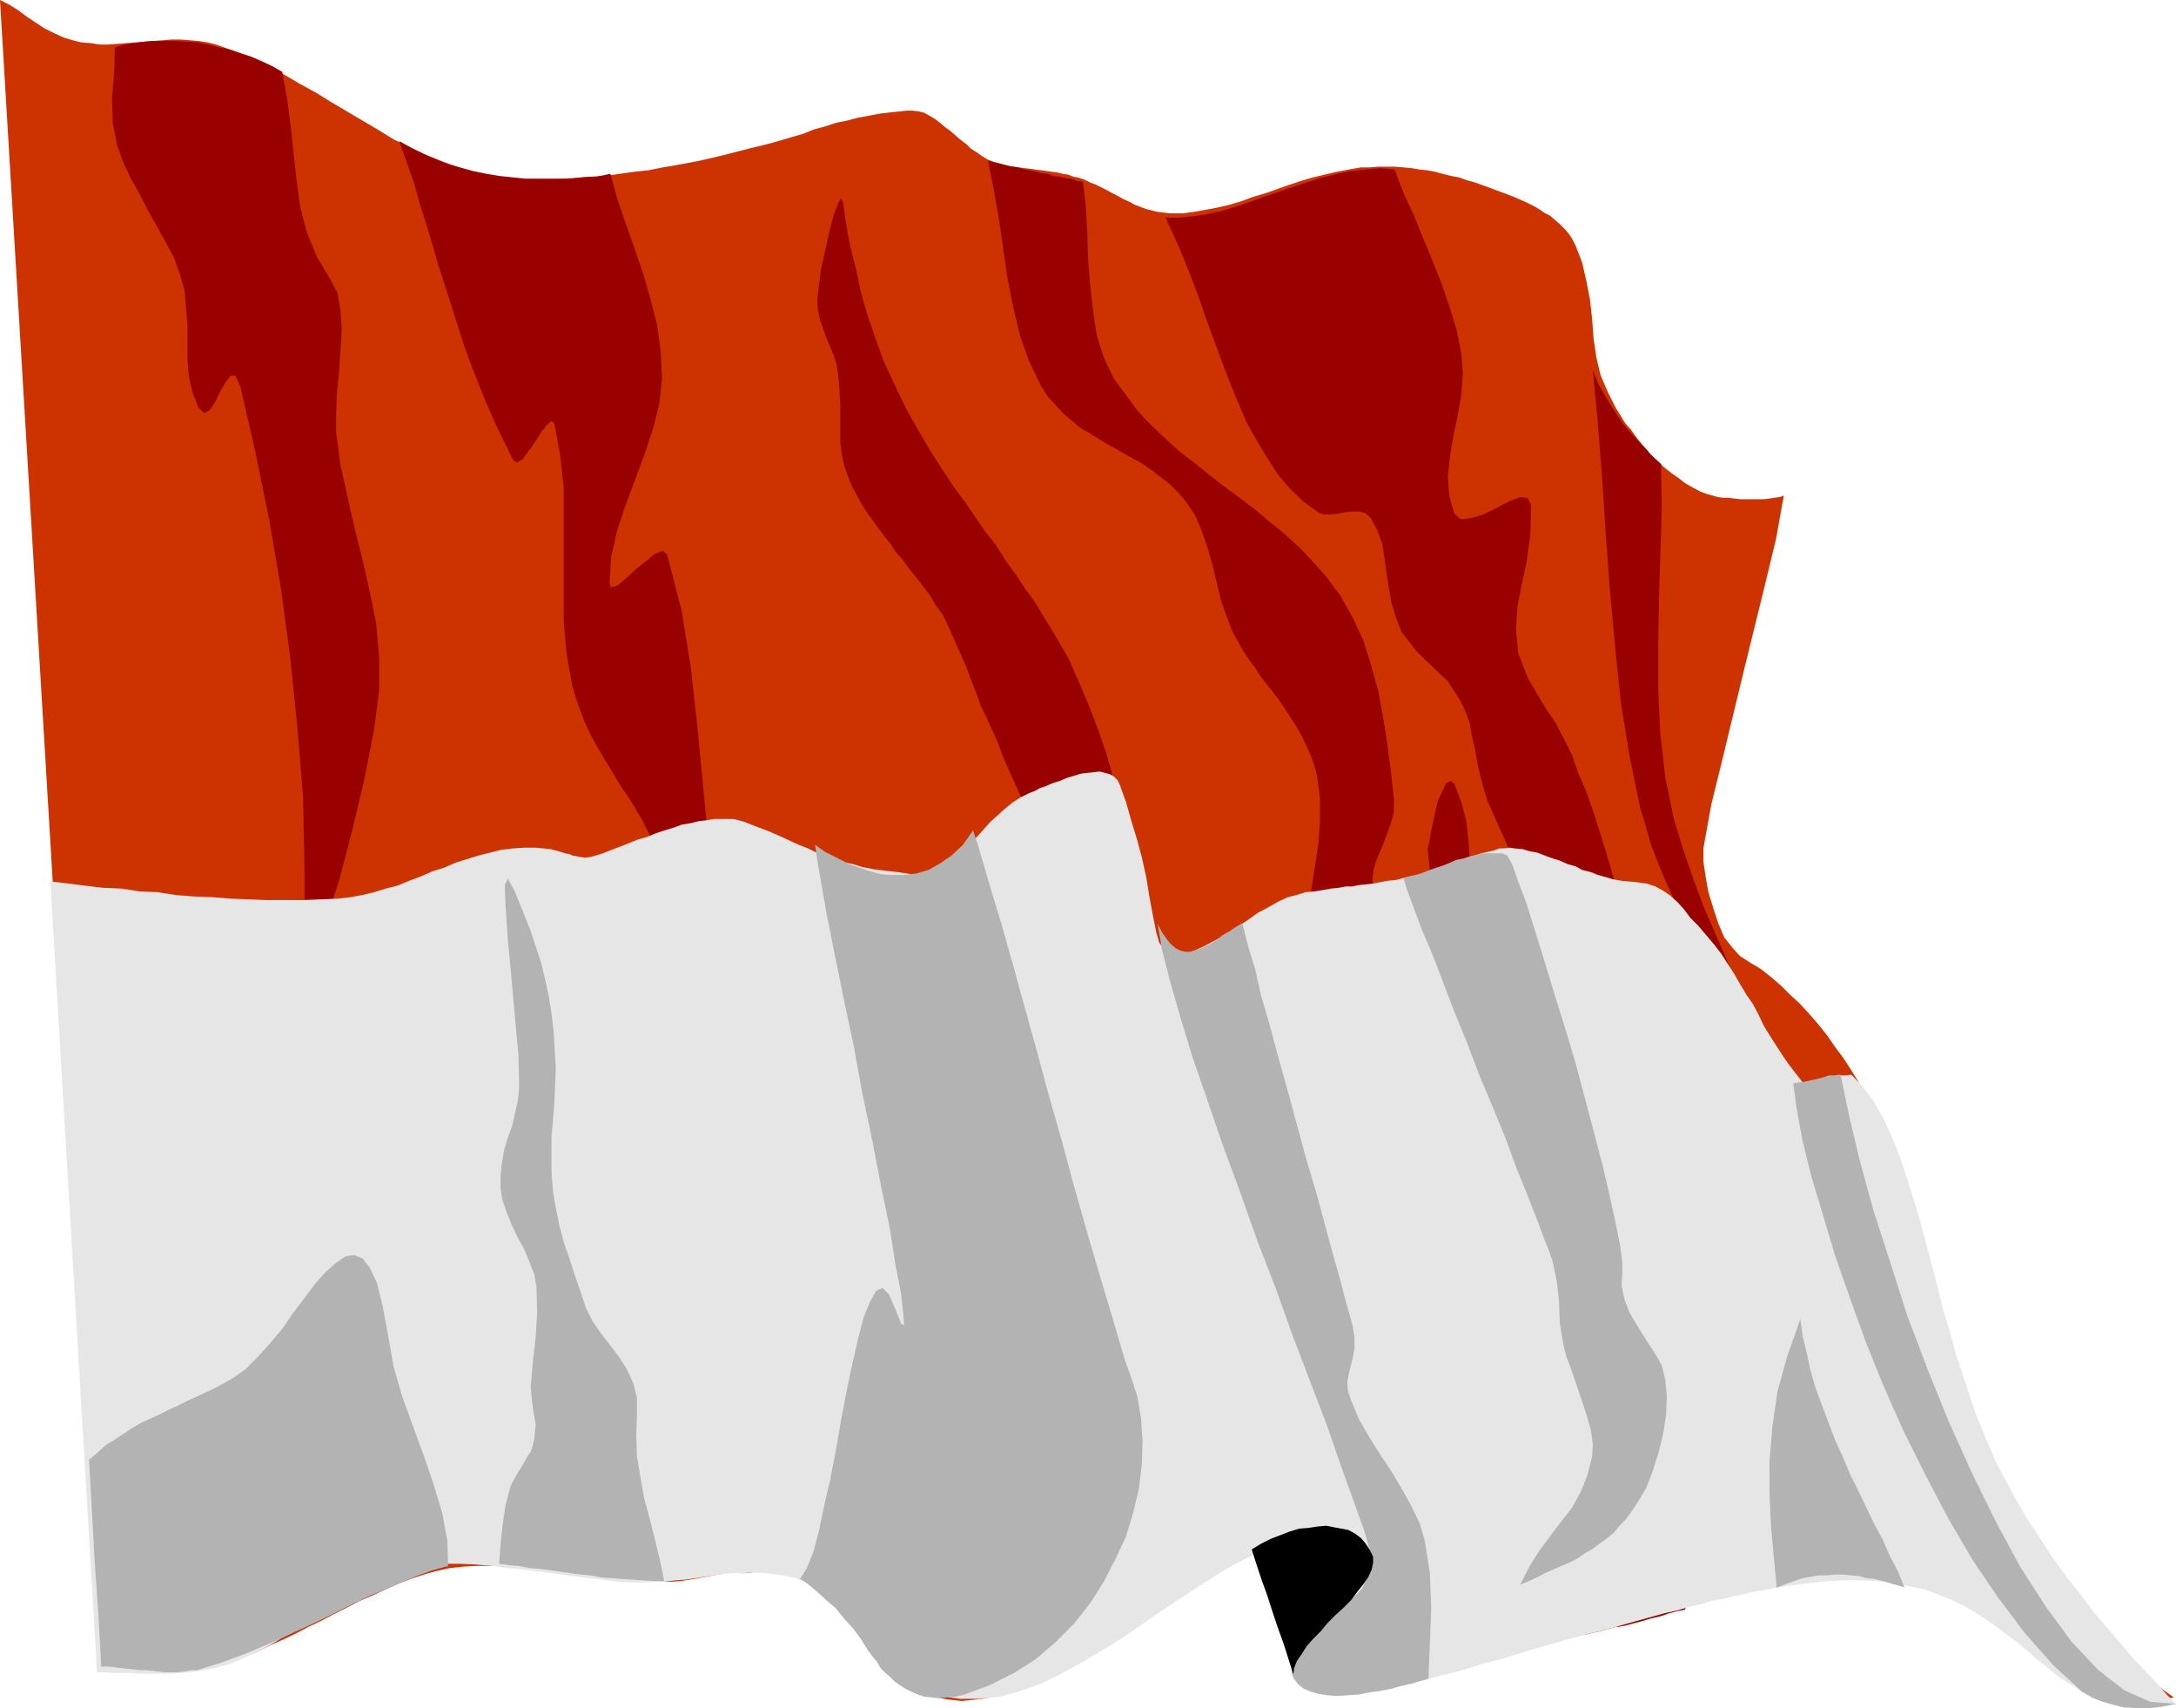 <?xml version="1.0" encoding="UTF-8" standalone="no"?>
<svg
   version="1.0"
   width="129.553mm"
   height="101.686mm"
   id="svg17"
   sodipodi:docname="Monaco 2.wmf"
   xmlns:inkscape="http://www.inkscape.org/namespaces/inkscape"
   xmlns:sodipodi="http://sodipodi.sourceforge.net/DTD/sodipodi-0.dtd"
   xmlns="http://www.w3.org/2000/svg"
   xmlns:svg="http://www.w3.org/2000/svg">
  <sodipodi:namedview
     id="namedview17"
     pagecolor="#ffffff"
     bordercolor="#000000"
     borderopacity="0.25"
     inkscape:showpageshadow="2"
     inkscape:pageopacity="0.0"
     inkscape:pagecheckerboard="0"
     inkscape:deskcolor="#d1d1d1"
     inkscape:document-units="mm" />
  <defs
     id="defs1">
    <pattern
       id="WMFhbasepattern"
       patternUnits="userSpaceOnUse"
       width="6"
       height="6"
       x="0"
       y="0" />
  </defs>
  <path
     style="fill:#cc3300;fill-opacity:1;fill-rule:evenodd;stroke:none"
     d="m 438.097,309.01 2.262,5.657 2.424,5.333 2.262,5.495 2.586,5.333 2.586,5.01 2.586,5.01 2.747,4.848 3.07,4.687 3.07,4.687 3.232,4.364 3.555,4.04 3.717,4.04 3.878,3.879 4.04,3.717 4.363,3.394 4.686,3.394 -1.616,0.323 -1.454,0.323 -1.616,0.162 h -1.293 l -1.454,0.162 h -1.454 l -1.293,-0.162 -1.293,-0.162 -1.293,-0.162 -1.293,-0.323 -1.131,-0.323 -1.293,-0.485 -1.131,-0.485 -1.131,-0.485 -1.293,-0.646 -0.97,-0.485 -1.939,-1.131 -1.939,-1.293 -1.778,-1.293 -2.101,-1.616 -1.939,-1.455 -2.101,-1.616 -2.101,-1.778 -2.101,-1.616 -2.262,-1.616 -2.101,-1.616 -2.262,-1.616 -2.262,-1.455 -2.262,-1.455 -2.424,-1.455 -2.424,-1.131 -2.424,-1.131 -2.101,-0.808 -2.101,-0.646 -2.101,-0.485 -2.262,-0.323 -2.101,-0.323 -2.262,-0.162 h -2.262 -2.262 -2.262 l -2.262,0.323 -2.262,0.162 -2.424,0.485 -2.424,0.323 -2.262,0.646 -2.424,0.485 -2.586,0.646 -2.424,0.646 -2.586,0.808 -2.424,0.646 -2.424,0.808 -2.747,0.646 -2.586,0.808 -2.747,0.808 -2.586,0.97 -2.586,0.808 -2.909,0.646 -2.747,0.97 -2.909,0.808 -2.747,0.646 -2.909,0.808 -2.909,0.646 -2.909,0.485 -4.525,0.97 -4.202,1.131 -4.202,0.97 -3.878,1.131 -3.878,1.131 -3.555,1.131 -3.555,0.97 -3.555,0.808 -3.07,0.808 -3.232,0.485 -2.909,0.485 -3.07,0.162 -2.747,-0.162 -2.586,-0.162 -2.586,-0.808 -2.586,-0.808 -1.293,-0.808 -0.485,-1.131 0.162,-1.131 0.323,-1.293 1.131,-1.293 1.293,-1.616 1.616,-1.455 1.616,-1.616 2.101,-1.778 1.616,-1.778 1.778,-1.778 1.616,-1.778 1.293,-1.616 0.97,-1.778 0.646,-1.616 v -1.616 l -0.485,-1.455 -0.646,-1.131 -1.131,-0.97 -1.293,-0.97 -1.616,-0.808 -1.616,-0.323 -1.778,-0.485 -1.939,-0.323 -2.101,-0.162 h -1.939 -1.939 -2.101 l -1.939,0.323 -1.778,0.162 -1.454,0.485 -1.454,0.323 -4.686,1.616 -4.686,2.101 -4.686,2.263 -4.363,2.586 -4.525,2.747 -4.525,2.909 -4.525,3.071 -4.363,3.071 -4.363,2.747 -4.525,2.909 -4.363,2.424 -4.686,2.263 -4.525,1.939 -4.525,1.455 -4.686,1.131 -4.848,0.485 -2.909,-0.323 -2.747,-0.485 -2.424,-1.293 -2.262,-1.455 -2.424,-1.939 -2.262,-1.939 -2.101,-2.263 -2.101,-2.263 -2.101,-2.424 -2.101,-2.424 -2.262,-2.424 -2.262,-2.263 -2.262,-1.939 -2.262,-1.939 -2.586,-1.455 -2.586,-1.131 -2.262,-0.808 -1.939,-0.323 -1.939,-0.323 -1.939,-0.162 h -1.616 l -1.778,0.162 -1.616,0.323 -1.616,0.162 -1.616,0.323 -1.778,0.323 -1.616,0.323 -1.939,0.323 -1.778,0.323 -2.101,0.323 -2.262,0.162 h -2.262 -2.909 -2.909 l -3.07,-0.485 -3.232,-0.323 -3.07,-0.323 -3.394,-0.485 -3.232,-0.485 -3.394,-0.323 -3.232,-0.485 -3.394,-0.323 -3.394,-0.323 h -3.232 -3.07 l -3.07,0.162 -2.909,0.323 -2.909,0.646 -2.909,0.808 -2.909,0.97 -2.909,1.131 -2.909,1.293 -2.747,1.293 -3.07,1.293 -2.747,1.455 -2.909,1.455 -3.07,1.616 -2.747,1.293 -3.07,1.616 -2.747,1.293 -2.909,1.293 -2.909,1.455 -2.909,0.97 -2.909,1.131 -1.616,0.485 -1.939,0.323 -1.778,0.485 -1.778,0.323 -1.939,0.323 h -1.939 -1.778 -1.939 l -1.939,0.162 -1.778,-0.162 H 31.674 29.734 27.795 26.179 24.24 L 22.462,375.596 0,0 1.939,0.97 4.04,2.263 5.979,3.717 7.918,5.01 l 1.939,1.293 2.262,1.131 2.101,0.97 2.101,0.646 1.939,0.485 2.101,0.162 2.101,0.323 h 1.939 L 26.502,9.859 28.442,9.697 30.542,9.535 32.482,9.374 34.421,9.212 36.683,9.051 38.622,8.889 h 1.939 l 2.101,0.162 1.939,0.162 2.101,0.323 1.939,0.485 4.04,1.455 3.878,1.778 3.717,1.778 3.717,1.778 3.555,2.101 3.555,1.939 3.394,2.101 3.555,2.101 3.555,2.101 3.555,2.101 3.394,2.101 3.717,1.778 3.717,1.778 3.717,1.455 3.878,1.455 4.04,1.293 2.586,0.485 2.586,0.323 2.909,0.323 h 3.394 3.07 3.394 l 3.394,-0.162 3.555,-0.323 3.555,-0.162 3.394,-0.485 3.394,-0.485 3.07,-0.323 3.232,-0.646 2.909,-0.485 2.586,-0.485 2.586,-0.485 4.202,-0.97 3.878,-0.97 3.717,-0.97 3.394,-0.808 2.909,-0.808 2.747,-0.808 2.747,-0.808 2.424,-0.97 2.424,-0.646 2.424,-0.808 2.424,-0.485 2.424,-0.646 2.586,-0.485 2.586,-0.485 2.909,-0.323 3.07,-0.323 h 1.293 l 1.293,0.162 1.293,0.323 1.131,0.646 1.131,0.646 1.293,0.97 1.131,0.97 1.131,0.808 1.293,1.131 1.131,0.97 1.293,0.97 0.97,0.97 1.293,0.808 1.131,0.808 1.293,0.808 1.293,0.485 1.131,0.323 1.131,0.323 1.131,0.323 1.293,0.162 1.131,0.162 1.131,0.162 1.454,0.162 1.131,0.162 1.293,0.162 1.131,0.162 1.131,0.162 1.293,0.162 1.293,0.323 1.131,0.162 1.293,0.485 0.97,0.162 1.454,0.485 1.293,0.646 1.293,0.485 1.293,0.646 1.293,0.646 1.131,0.646 1.293,0.646 1.131,0.646 1.454,0.646 1.131,0.646 1.293,0.485 1.293,0.485 1.293,0.323 1.293,0.323 1.454,0.162 L 263.408,48 h 2.747 l 2.424,-0.323 2.747,-0.485 2.586,-0.485 2.747,-0.646 2.747,-0.808 2.586,-0.97 2.747,-0.808 2.747,-0.97 2.747,-0.97 2.424,-0.808 2.747,-0.808 2.747,-0.646 2.747,-0.646 2.586,-0.485 2.747,-0.485 h 1.939 l 1.939,-0.162 h 1.939 1.778 l 1.939,0.162 1.778,0.162 1.939,0.323 1.616,0.162 1.778,0.323 1.778,0.485 1.939,0.485 1.778,0.323 1.778,0.646 1.778,0.485 1.778,0.646 1.778,0.646 1.293,0.485 1.293,0.485 1.293,0.485 1.293,0.485 1.454,0.646 1.454,0.646 1.293,0.646 1.454,0.808 1.131,0.808 1.293,0.646 1.131,0.97 1.131,0.97 1.131,1.131 0.97,1.131 0.808,1.293 0.646,1.293 1.454,3.717 0.97,4.202 0.808,4.202 0.485,4.364 0.323,4.364 0.646,4.364 0.97,4.04 1.616,3.717 0.97,1.939 0.808,1.616 1.131,1.778 0.97,1.616 1.293,1.455 1.131,1.616 1.293,1.616 1.293,1.455 1.131,1.455 1.454,1.293 1.454,1.293 1.454,1.131 1.616,1.131 1.454,1.131 1.454,0.808 1.778,0.97 0.808,0.323 0.97,0.323 1.131,0.323 1.131,0.323 1.293,0.162 h 1.131 l 1.293,0.162 1.454,0.162 h 1.293 1.454 1.293 1.131 l 1.293,-0.162 1.131,-0.162 1.131,-0.162 0.97,-0.323 -1.778,9.859 -2.424,10.02 -2.424,9.859 -2.424,9.859 -2.424,10.02 -2.424,10.02 -2.424,9.859 -1.778,9.859 v 2.909 l 0.485,3.394 0.646,3.556 1.131,3.717 1.131,3.394 1.293,3.071 1.939,2.424 1.616,1.778 2.262,1.455 2.424,1.455 2.262,1.778 2.262,1.939 2.101,2.101 2.101,1.939 2.101,2.263 2.101,2.424 1.939,2.424 1.778,2.586 1.939,2.586 1.778,2.747 1.778,2.909 1.454,2.909 1.454,3.071 1.454,3.232 2.424,6.141 2.262,6.788 1.939,7.111 1.778,7.434 1.778,7.434 1.778,7.273 1.616,7.111 z"
     id="path1" />
  <path
     style="fill:#990000;fill-opacity:1;fill-rule:evenodd;stroke:none"
     d="m 222.361,36.202 1.293,0.323 1.454,0.323 1.293,0.323 1.293,0.323 1.293,0.162 1.454,0.485 1.293,0.162 1.293,0.323 1.293,0.323 1.454,0.162 1.293,0.485 1.293,0.162 1.454,0.323 1.293,0.162 1.293,0.485 1.293,0.162 0.646,5.657 0.323,5.818 0.162,5.818 0.485,5.98 0.646,5.657 0.808,5.495 1.616,5.172 2.262,4.687 2.747,3.717 2.586,3.556 2.909,3.071 3.232,3.071 3.394,3.071 3.394,2.586 3.394,2.747 3.555,2.747 3.555,2.586 3.555,2.747 3.394,2.909 3.232,2.747 3.232,2.909 3.07,3.232 2.909,3.394 2.747,3.717 2.747,4.848 2.424,5.172 1.778,5.657 1.616,5.818 1.131,6.141 0.97,6.141 0.646,6.141 0.808,6.141 v 2.586 l -0.646,2.424 -0.97,2.747 -0.97,2.586 -1.131,2.586 -0.808,2.424 -0.323,2.586 0.162,2.424 0.808,4.202 1.454,5.01 1.454,5.01 1.616,4.687 2.101,4.202 2.262,2.586 2.747,0.97 2.909,-0.97 2.424,-2.909 0.808,-3.717 -0.323,-4.202 -1.454,-4.848 -1.454,-4.848 -1.616,-5.01 -0.97,-4.848 -0.485,-4.687 0.485,-2.263 0.485,-2.747 0.646,-2.909 0.646,-2.909 1.131,-2.424 0.808,-1.616 0.97,-0.485 0.808,0.646 1.616,4.202 1.131,4.364 0.485,4.687 0.323,4.687 0.162,4.848 0.162,4.848 0.485,4.687 0.808,4.525 0.97,3.071 1.131,2.747 1.293,2.909 1.454,2.747 1.454,2.909 1.293,2.909 1.293,2.747 0.808,3.071 0.97,5.657 0.485,6.141 0.323,6.141 0.808,5.818 1.293,5.98 1.454,5.657 1.616,5.818 1.616,5.657 1.616,5.657 1.778,5.818 1.454,5.657 1.454,5.818 0.485,2.747 0.646,2.747 0.646,2.586 0.485,2.747 0.485,2.909 0.323,2.747 -0.162,2.909 -0.323,2.747 -1.131,3.717 -1.293,3.556 -1.616,3.394 -1.778,3.394 -1.939,3.394 -1.939,3.394 -1.939,3.394 -1.616,3.394 1.131,-4.202 1.616,-4.687 2.101,-4.687 1.778,-5.01 1.454,-4.202 0.485,-3.879 -0.646,-2.747 -2.101,-1.778 -2.909,-0.162 -2.262,1.778 -2.101,3.232 -1.778,4.364 -1.616,4.687 -1.616,5.01 -1.454,4.687 -1.778,4.04 -1.939,1.616 -1.939,1.778 -1.939,1.778 -1.939,1.616 -1.939,1.778 -1.939,1.778 -1.939,1.616 -1.939,1.778 2.424,-5.333 2.424,-5.172 2.586,-5.172 2.424,-5.333 2.424,-5.333 2.262,-5.172 2.262,-5.495 1.778,-5.333 1.293,-4.04 1.131,-4.202 1.293,-4.04 0.97,-4.202 0.646,-4.202 0.646,-4.202 0.162,-4.04 v -4.202 l -0.162,-3.232 -0.646,-3.879 -0.808,-3.879 -1.131,-3.879 -1.131,-3.071 -1.454,-1.939 -1.454,-0.646 -1.454,1.131 -2.909,5.818 -1.778,6.465 -0.97,7.111 -0.485,7.111 -0.162,7.434 -0.162,7.434 -0.485,7.111 -1.131,6.788 -1.131,3.394 -1.454,3.556 -1.616,3.071 -1.778,3.071 -1.778,3.394 -1.616,3.071 -1.293,3.394 -1.131,3.717 -0.162,-4.04 0.485,-4.364 1.131,-4.525 1.293,-4.525 1.293,-4.687 0.97,-4.364 0.646,-4.525 -0.162,-3.879 -1.293,-5.01 -2.101,-4.525 -2.424,-4.525 -2.586,-4.364 -2.747,-4.525 -2.424,-4.525 -2.101,-4.525 -1.131,-4.848 -1.616,-8.242 -1.616,-8.081 -1.778,-8.081 -1.778,-8.242 -1.616,-8.081 -1.616,-8.242 -1.131,-8.242 -0.97,-8.242 -0.162,-5.172 0.323,-5.172 0.646,-5.333 0.808,-5.333 0.808,-5.172 0.323,-5.172 v -5.01 l -0.646,-5.01 -0.646,-2.424 -0.808,-2.263 -0.97,-2.101 -0.97,-2.101 -1.131,-1.939 -1.293,-2.101 -1.293,-1.939 -1.293,-1.939 -1.454,-1.939 -1.454,-1.778 -1.454,-1.939 -1.131,-1.778 -1.454,-1.939 -1.293,-1.939 -1.131,-2.101 -1.131,-1.939 -1.454,-3.717 -1.293,-3.717 -0.97,-4.04 -0.97,-4.04 -1.131,-3.879 -1.293,-3.717 -1.454,-3.394 -2.101,-3.071 -1.616,-1.939 -1.939,-1.939 -2.101,-1.616 -2.101,-1.616 -2.101,-1.455 -2.424,-1.293 -2.262,-1.293 -2.262,-1.293 -2.262,-1.293 -2.262,-1.455 -2.262,-1.293 -1.939,-1.616 -1.939,-1.616 -1.778,-1.939 -1.778,-1.939 -1.454,-2.263 -2.747,-5.657 -2.101,-5.98 -1.454,-6.141 -1.293,-6.465 -0.97,-6.626 -0.97,-6.788 -1.131,-6.465 -1.293,-6.465 v 0 z"
     id="path2" />
  <path
     style="fill:#990000;fill-opacity:1;fill-rule:evenodd;stroke:none"
     d="m 189.718,45.576 -0.485,-0.97 -0.646,1.131 -0.97,2.586 -0.97,3.717 -0.97,4.364 -0.97,4.364 -0.485,3.879 -0.323,2.909 0.162,2.263 0.485,2.263 0.646,1.778 0.808,2.263 0.808,1.939 0.808,1.939 0.646,2.101 0.323,2.101 0.323,3.556 0.162,3.071 v 3.071 2.586 2.909 l 0.323,2.747 0.646,2.909 1.131,3.071 0.808,1.778 0.97,1.778 0.97,1.778 1.131,1.778 1.293,1.778 1.293,1.778 1.293,1.778 1.454,1.778 1.131,1.778 1.454,1.616 1.293,1.778 1.293,1.616 1.454,1.778 1.293,1.778 1.131,1.455 0.97,1.778 1.778,2.424 1.293,2.747 1.293,2.909 1.293,2.909 1.293,2.909 1.131,3.071 1.131,2.909 1.131,3.071 1.778,3.717 1.778,3.879 1.454,3.879 1.616,3.717 1.778,3.879 1.778,3.879 1.778,3.717 1.616,3.717 1.293,1.616 1.454,1.616 1.454,1.778 1.616,1.455 1.454,1.616 1.131,1.778 0.97,1.778 0.323,2.101 0.162,6.141 -0.485,6.303 -0.808,6.141 -0.97,6.141 -0.808,6.141 -0.646,5.98 0.162,6.141 0.808,5.98 0.808,3.232 1.293,3.071 1.293,3.071 1.454,2.909 1.939,2.747 1.616,2.747 1.939,2.586 1.939,2.747 1.939,2.747 1.778,2.586 1.939,2.747 1.778,2.747 1.616,2.747 1.454,3.071 1.293,3.071 1.131,3.232 1.939,6.788 1.293,6.788 0.646,6.949 0.646,6.949 0.162,6.949 0.323,7.111 0.485,7.111 0.646,7.273 2.262,-1.293 2.424,-1.293 2.424,-1.455 2.586,-1.131 2.424,-1.131 2.586,-1.131 2.424,-0.97 2.586,-0.646 2.424,-0.646 2.747,-0.162 2.424,0.162 2.747,0.323 2.586,0.646 2.586,0.97 2.747,1.455 2.747,1.939 -1.454,-2.909 -1.454,-2.909 -1.616,-2.909 -1.454,-2.747 -1.616,-2.747 -1.454,-2.747 -1.616,-2.747 -1.454,-2.747 -1.454,-2.747 -1.454,-2.747 -1.454,-2.586 -1.454,-2.909 -1.454,-2.747 -1.293,-2.909 -1.293,-3.071 -1.293,-3.071 -1.939,-5.172 -1.778,-5.333 -1.778,-5.333 -1.778,-5.495 -1.454,-5.495 -1.616,-5.495 -1.293,-5.495 -1.454,-5.495 -1.131,-4.04 -1.131,-3.717 -0.97,-3.717 -1.131,-3.556 -1.131,-3.394 -1.293,-3.394 -1.131,-3.394 -1.131,-3.394 -1.454,-3.232 -1.131,-3.232 -1.293,-3.556 -1.131,-3.556 -1.454,-3.394 -1.454,-3.879 -1.454,-3.879 -1.454,-4.04 -0.323,-1.131 -0.323,-1.939 -0.485,-2.424 -0.485,-2.909 -0.97,-3.394 -0.808,-4.04 -0.97,-4.202 -1.131,-4.687 -1.454,-4.525 -1.454,-5.172 -1.778,-5.01 -1.939,-5.172 -2.262,-5.333 -2.262,-5.172 -2.747,-4.848 -3.07,-5.01 -1.939,-3.232 -2.262,-3.071 -2.101,-3.232 -2.262,-3.071 -2.101,-3.394 -2.424,-3.071 -2.262,-3.232 -2.262,-3.394 -2.424,-3.232 -2.262,-3.394 -2.101,-3.232 -2.101,-3.394 -1.939,-3.394 -1.939,-3.394 -1.778,-3.556 -1.616,-3.394 -2.101,-4.525 -1.778,-4.848 -1.778,-5.172 -1.616,-5.495 -1.131,-5.333 -1.293,-5.172 -0.97,-5.172 z"
     id="path3" />
  <path
     style="fill:#990000;fill-opacity:1;fill-rule:evenodd;stroke:none"
     d="m 286.193,117.818 2.262,1.778 1.939,1.778 2.101,1.939 1.939,2.101 1.778,1.939 1.939,2.101 1.616,2.263 1.778,2.263 2.747,4.848 2.424,5.172 1.778,5.657 1.616,5.818 1.131,6.141 0.97,6.141 0.808,6.141 0.646,6.141 -0.162,2.424 -0.646,2.586 -0.808,2.586 -0.97,2.424 -1.616,-5.172 -1.293,-4.848 -1.131,-4.848 -1.131,-4.848 -1.131,-4.848 -1.131,-4.525 -0.97,-4.525 -1.131,-4.525 -1.293,-4.364 -1.454,-4.202 -1.454,-4.525 -1.616,-4.202 -2.101,-4.202 -2.101,-4.202 -2.424,-4.202 -2.909,-4.202 z"
     id="path4" />
  <path
     style="fill:#990000;fill-opacity:1;fill-rule:evenodd;stroke:none"
     d="m 262.276,48.97 h 3.07 l 3.07,-0.323 3.232,-0.485 3.07,-0.646 3.232,-0.97 3.394,-1.131 3.07,-1.131 3.394,-1.131 3.232,-1.131 3.394,-1.131 3.232,-0.97 3.232,-0.808 3.232,-0.646 3.232,-0.323 3.232,-0.323 3.232,0.323 1.939,5.172 2.262,4.848 2.101,5.172 2.101,5.01 2.101,5.333 1.778,5.172 1.616,5.172 1.131,5.657 0.323,4.364 -0.323,4.525 -0.808,4.687 -0.97,4.687 -0.808,4.687 -0.485,4.687 0.323,4.202 1.131,4.04 1.454,1.293 2.424,-0.323 2.747,-0.808 2.909,-1.455 2.747,-1.455 2.586,-0.97 1.616,0.162 0.808,1.616 -0.162,6.626 -0.808,5.98 -1.131,5.333 -0.97,4.848 -0.323,5.172 0.485,5.333 2.262,5.818 4.04,6.788 2.101,3.071 1.778,3.394 1.939,3.879 1.454,4.202 1.778,4.04 1.616,4.687 1.454,4.525 1.454,4.687 1.454,5.01 1.454,4.687 1.293,4.687 1.293,4.687 1.454,4.364 1.293,4.04 1.454,4.04 1.293,3.394 1.293,3.071 1.454,3.232 1.454,3.071 1.616,3.071 1.293,3.071 1.616,2.909 1.616,3.071 1.454,3.071 1.454,3.232 1.454,3.071 1.293,3.232 1.293,3.071 1.131,3.394 1.131,3.232 0.97,3.394 0.646,3.556 1.131,6.465 0.808,6.949 0.485,6.788 0.162,6.949 -0.323,6.949 -0.323,7.111 -0.97,6.949 -1.131,6.949 -1.131,4.202 -1.454,3.879 -1.616,3.556 -1.778,3.556 -2.101,3.556 -2.101,3.556 -2.262,3.556 -1.939,3.556 -1.778,0.323 -1.778,0.485 -1.939,0.646 -2.101,0.485 -2.101,0.646 -1.939,0.485 -1.778,0.485 -1.778,0.323 2.262,-6.788 2.262,-6.465 2.424,-6.141 2.262,-5.818 2.101,-5.98 1.778,-6.303 1.454,-6.465 0.808,-6.788 -0.162,-3.556 -0.808,-3.394 -1.454,-3.232 -1.616,-3.071 -1.778,-3.071 -1.778,-3.071 -1.293,-3.071 -1.131,-3.394 -0.808,-5.333 -0.323,-5.818 -0.162,-6.141 v -6.465 -6.303 l -0.485,-5.98 -0.485,-5.657 -1.293,-5.172 -1.616,-4.202 -1.616,-4.04 -1.778,-3.879 -1.939,-4.202 -1.939,-3.879 -1.939,-3.717 -2.262,-3.879 -2.101,-3.717 -2.262,-3.879 -1.939,-3.717 -2.101,-3.717 -2.101,-4.04 -2.101,-3.717 -1.778,-4.04 -1.778,-3.879 -1.778,-4.04 -0.808,-2.747 -0.808,-2.909 -0.646,-2.909 -0.485,-2.909 -0.646,-2.747 -0.485,-2.909 -0.97,-2.747 -1.131,-2.424 -1.454,-2.263 -1.454,-2.263 -1.778,-1.616 -1.778,-1.778 -1.778,-1.616 -1.778,-1.778 -1.616,-2.101 -1.616,-2.101 -1.293,-3.232 -0.97,-3.232 -0.646,-3.394 -0.485,-3.394 -0.485,-3.394 -0.485,-3.071 -1.131,-3.232 -1.616,-2.909 -1.131,-0.97 -1.293,-0.323 h -1.454 l -1.616,0.162 -1.778,0.323 -1.616,0.162 h -1.454 l -1.131,-0.323 -3.394,-2.424 -3.07,-2.909 -2.747,-3.232 -2.424,-3.717 -2.424,-4.04 -2.262,-4.04 -1.939,-4.525 -1.939,-4.687 -1.778,-4.687 -1.778,-4.848 -1.778,-4.848 -1.616,-4.687 -1.778,-4.687 -1.778,-4.525 -1.939,-4.364 z"
     id="path5" />
  <path
     style="fill:#990000;fill-opacity:1;fill-rule:evenodd;stroke:none"
     d="m 358.428,83.232 1.131,12.121 0.97,12.444 0.808,12.606 0.97,12.768 1.131,12.444 1.293,12.444 1.939,11.96 2.424,11.798 1.293,4.202 1.131,4.04 1.616,4.202 1.616,3.879 1.778,3.879 1.939,3.879 1.939,3.717 2.101,3.879 2.101,3.556 2.101,3.879 2.101,3.556 1.939,3.717 2.262,3.717 1.939,3.879 1.939,3.717 1.778,3.879 2.101,4.202 1.939,3.879 1.778,3.717 2.101,3.556 1.939,3.556 1.939,3.394 1.778,3.556 1.778,3.232 1.939,3.394 1.616,3.556 1.778,3.556 1.616,3.717 1.616,3.879 1.454,4.04 1.454,4.202 1.293,4.525 0.97,2.909 1.131,3.071 1.454,3.394 1.778,3.556 1.778,3.717 1.939,3.556 2.262,3.879 2.101,3.879 2.262,3.717 2.262,3.717 2.262,3.556 2.262,3.556 2.101,3.394 1.939,3.071 1.939,2.747 1.778,2.586 -1.939,-4.202 -1.939,-4.364 -2.101,-4.687 -1.939,-4.525 -2.262,-4.687 -2.101,-4.848 -2.101,-4.687 -2.101,-4.848 -2.262,-5.01 -2.101,-4.687 -2.101,-4.848 -2.101,-4.687 -2.101,-4.687 -2.101,-4.525 -1.778,-4.364 -2.101,-4.04 -3.07,-6.141 -3.07,-6.141 -3.232,-6.141 -3.07,-5.98 -3.394,-5.98 -3.394,-5.98 -3.232,-6.141 -3.232,-5.98 -3.07,-6.141 -3.07,-6.141 -3.07,-6.303 -2.747,-6.303 -2.747,-6.303 -2.424,-6.465 -2.262,-6.626 -2.101,-6.788 -1.939,-9.374 -1.131,-9.859 -0.485,-9.859 v -10.182 l 0.162,-10.182 0.323,-10.343 0.323,-10.182 -0.162,-10.02 -2.262,-2.101 -2.101,-2.263 -2.262,-2.424 -1.939,-2.263 -1.939,-2.909 -1.778,-2.909 -1.778,-3.071 z"
     id="path6" />
  <path
     style="fill:#990000;fill-opacity:1;fill-rule:evenodd;stroke:none"
     d="m 25.856,10.505 -0.162,5.657 -0.485,5.818 0.162,5.657 0.97,5.01 1.454,4.04 1.778,3.717 1.939,3.394 1.778,3.556 1.939,3.394 1.939,3.556 1.939,3.556 1.454,4.04 0.97,3.556 0.323,3.717 0.323,3.879 v 4.04 3.717 l 0.323,3.879 0.808,3.556 1.293,3.394 1.293,1.293 1.293,-0.646 1.293,-1.939 1.131,-2.424 1.293,-2.101 0.97,-1.293 h 1.131 l 1.131,2.586 3.394,14.869 3.07,15.03 2.586,15.192 2.101,15.515 1.616,15.677 1.293,15.838 0.323,16 v 16.162 l 0.646,3.879 1.778,-1.939 2.424,-6.141 3.07,-9.535 2.909,-11.152 2.747,-11.636 2.101,-10.828 1.131,-8.727 v -7.434 l -0.646,-7.434 -1.454,-7.273 -1.616,-7.111 -1.778,-7.111 -1.616,-7.111 -1.616,-7.273 -0.97,-7.434 v -3.879 l 0.162,-4.525 0.485,-4.848 0.323,-4.848 0.323,-4.848 -0.323,-4.364 -0.646,-3.879 L 74.336,62.869 71.266,57.697 69.003,52.202 67.549,46.545 66.741,40.727 66.094,34.747 65.448,28.606 64.64,22.465 63.509,16.162 61.246,14.869 58.822,13.737 56.56,12.768 54.136,11.96 51.712,11.152 49.288,10.667 46.864,10.02 44.44,9.535 42.016,9.374 39.592,9.212 h -2.424 -2.424 l -2.262,0.162 -2.262,0.323 -2.262,0.323 -2.101,0.646 v 0 z"
     id="path7" />
  <path
     style="fill:#990000;fill-opacity:1;fill-rule:evenodd;stroke:none"
     d="m 89.849,31.838 1.616,4.525 1.616,4.525 1.293,4.687 1.454,4.525 1.454,4.848 1.293,4.525 L 100.03,64 l 1.454,4.525 1.454,4.525 1.454,4.525 1.616,4.525 1.778,4.525 1.778,4.364 1.939,4.364 1.939,4.04 2.101,4.202 0.808,0.485 1.293,-0.808 1.293,-1.778 1.616,-2.263 1.293,-2.101 1.293,-1.616 0.97,-0.808 0.646,0.646 1.293,7.111 0.808,7.273 v 7.434 7.596 7.434 7.596 l 0.646,7.434 1.293,7.111 0.808,2.747 0.97,2.747 0.97,2.586 1.293,2.747 1.293,2.424 1.454,2.424 1.454,2.424 1.454,2.424 1.454,2.424 1.616,2.263 1.454,2.424 1.454,2.424 1.293,2.586 1.293,2.586 1.131,2.424 1.131,2.747 2.424,7.111 1.939,7.273 1.778,7.434 1.778,7.596 1.616,7.596 1.778,7.434 2.101,7.273 2.262,7.273 1.131,2.424 1.131,2.424 1.293,2.424 1.454,2.424 1.454,2.263 1.616,2.263 1.616,2.263 1.616,2.101 1.293,2.263 1.454,2.424 1.293,2.263 1.131,2.424 1.131,2.586 0.646,2.586 0.646,2.747 0.323,2.747 -0.485,5.657 -1.131,5.333 -1.939,5.333 -2.424,5.495 -2.586,5.333 -2.747,5.333 -2.424,5.333 -1.778,5.495 -0.97,4.525 -0.646,4.687 -0.485,4.687 -0.323,4.364 h 1.454 l 1.454,-0.162 1.778,-0.162 h 1.454 1.616 l 1.616,-0.162 1.616,-0.162 1.454,-0.162 0.646,-3.071 0.646,-3.394 0.485,-3.394 0.485,-3.556 0.485,-3.394 0.808,-3.071 1.293,-3.232 1.454,-2.586 0.97,-0.97 1.454,-0.162 h 1.616 l 1.778,0.323 1.778,0.485 h 1.454 l 1.293,-0.485 0.646,-1.131 0.646,-3.717 v -3.556 l -0.162,-3.717 -0.808,-3.717 -0.646,-3.556 -0.808,-3.717 -0.323,-3.717 v -3.717 l 0.646,-4.364 1.293,-4.364 1.778,-4.364 1.616,-4.525 1.454,-4.364 0.808,-4.202 0.162,-4.04 -0.808,-3.879 -1.293,-2.909 -1.616,-2.586 -2.101,-2.101 -2.101,-2.101 -2.101,-1.939 -2.586,-1.939 -2.586,-1.778 -2.424,-1.616 -2.586,-1.778 -2.747,-1.616 -2.262,-1.939 -2.262,-1.778 -2.101,-2.263 -1.939,-2.424 -1.454,-2.424 -1.293,-2.909 -3.717,-12.121 -2.586,-12.768 -1.616,-12.929 -1.293,-13.414 -1.293,-13.414 -1.454,-13.091 -2.101,-12.929 -3.232,-12.444 -0.97,-0.808 -1.778,0.646 -1.939,1.616 -2.262,1.778 -2.262,2.101 -1.939,1.616 -1.454,0.485 -0.323,-0.97 0.323,-5.818 1.293,-5.818 1.939,-5.818 2.101,-5.657 2.101,-5.657 1.939,-5.818 1.454,-5.657 0.646,-5.818 -0.323,-6.141 -0.808,-5.98 -1.454,-5.657 -1.616,-5.657 -1.939,-5.657 -1.939,-5.495 -1.939,-5.657 -1.616,-5.818 -3.07,0.646 -3.232,0.162 -3.232,0.323 h -3.232 -3.07 -3.07 l -3.07,-0.323 -3.07,-0.323 -2.909,-0.485 -3.07,-0.646 -2.909,-0.808 -2.909,-0.808 -2.747,-1.131 -2.586,-1.131 -2.586,-1.293 -2.586,-1.455 v 0 z"
     id="path8" />
  <path
     style="fill:#e6e6e6;fill-opacity:1;fill-rule:evenodd;stroke:none"
     d="m 416.604,241.778 -1.293,0.162 h -1.293 l -1.454,0.485 -1.293,0.323 -1.454,0.323 -1.454,0.323 -1.293,0.162 -1.293,0.162 -1.616,-2.101 -1.616,-2.101 -1.454,-2.101 -1.454,-2.263 -1.454,-2.263 -1.293,-2.101 -1.131,-2.424 -1.293,-2.424 -1.454,-2.101 -1.454,-2.424 -1.293,-2.263 -1.454,-2.263 -1.454,-2.263 -1.616,-2.101 -1.778,-2.101 -1.778,-2.101 -1.778,-1.778 -1.454,-1.939 -1.454,-1.616 -1.616,-1.455 -1.616,-1.131 -1.778,-0.97 -1.939,-0.646 -2.424,-0.323 -1.778,-0.162 -1.616,-0.162 -1.778,-0.323 -1.616,-0.485 -1.778,-0.485 -1.616,-0.646 -1.939,-0.485 -1.454,-0.808 -1.778,-0.485 -1.778,-0.808 -1.616,-0.485 -1.778,-0.646 -1.616,-0.646 -1.778,-0.323 -1.616,-0.485 -1.939,-0.162 -0.97,-0.162 -0.97,0.162 h -1.293 l -1.293,0.485 -1.454,0.323 -1.454,0.323 -1.293,0.485 -1.293,0.485 -1.616,0.485 -1.454,0.646 -1.454,0.485 -1.454,0.485 -1.293,0.485 -1.131,0.485 -1.131,0.323 -0.97,0.323 -2.101,0.323 -2.101,0.485 -1.778,0.485 -1.778,0.162 -1.778,0.323 -1.616,0.323 -1.454,0.162 -1.616,0.162 -1.616,0.323 h -1.454 l -1.778,0.323 -1.616,0.162 -1.778,0.323 -1.939,0.323 -1.939,0.162 -2.101,0.646 -1.939,0.485 -2.101,0.97 -2.262,1.293 -2.424,1.293 -2.262,1.616 -2.424,1.616 -2.424,1.616 -2.424,1.293 -2.424,1.293 -2.101,0.97 -2.262,0.808 -1.778,0.162 -1.454,-0.323 -1.454,-0.808 -1.131,-1.616 -0.646,-2.263 -0.808,-4.04 -0.808,-4.364 -0.646,-4.04 -0.97,-4.364 -1.131,-4.202 -1.293,-4.202 -1.131,-4.04 -1.454,-4.04 -0.485,-0.97 -0.808,-0.808 -0.808,-0.485 -1.131,-0.323 -1.293,-0.323 -1.293,0.162 -1.616,0.162 -1.293,0.162 -1.616,0.485 -1.616,0.485 -1.454,0.646 -1.616,0.485 -1.454,0.646 -1.454,0.485 -1.131,0.646 -1.293,0.485 -1.939,0.97 -1.778,1.131 -1.778,1.455 -1.616,1.455 -1.616,1.455 -1.454,1.616 -1.454,1.616 -1.454,1.616 -1.454,1.293 -1.454,1.455 -1.616,1.131 -1.616,1.131 -1.616,0.97 -1.616,0.485 -1.939,0.485 h -2.101 l -3.07,-0.485 -2.909,-0.323 -2.586,-0.323 -2.424,-0.485 -2.101,-0.646 -2.262,-0.485 -1.939,-0.808 -2.101,-0.646 -1.939,-0.646 -1.939,-0.97 -2.101,-0.808 -2.101,-0.97 -2.101,-0.97 -2.586,-1.131 -2.586,-0.97 -2.909,-1.131 -1.131,-0.323 -1.293,-0.323 h -1.454 -1.454 -1.454 l -1.778,0.323 -1.616,0.162 -1.939,0.485 -1.939,0.323 -1.778,0.646 -2.101,0.646 -1.939,0.646 -1.939,0.808 -2.262,0.646 -1.939,0.808 -2.101,0.808 -2.101,0.808 -1.616,0.646 -1.616,0.485 -1.131,0.323 -1.293,0.162 -0.97,-0.162 -0.808,-0.162 -0.97,-0.162 -0.646,-0.323 -0.97,-0.162 -0.97,-0.323 -1.131,-0.323 -1.293,-0.323 -1.616,-0.162 -1.778,-0.162 h -2.262 l -2.586,0.162 -2.747,0.323 -2.586,0.646 -2.586,0.646 -2.586,0.808 -2.586,0.808 -2.586,1.131 -2.586,0.808 -2.586,1.131 -2.586,0.97 -2.747,1.131 -2.586,0.646 -2.586,0.808 -2.747,0.646 -2.586,0.485 -2.747,0.323 -4.04,0.162 -3.878,0.162 h -4.202 -4.04 l -4.04,-0.162 -4.04,-0.162 -4.04,-0.323 -4.202,-0.162 -4.04,-0.323 -4.202,-0.646 -3.878,-0.162 -4.202,-0.646 -4.04,-0.162 -4.04,-0.485 -3.878,-0.485 -4.04,-0.485 10.504,177.939 h 1.778 l 1.778,0.162 h 1.939 1.939 l 1.778,0.162 h 1.778 1.939 1.939 1.778 l 1.939,-0.162 1.778,-0.162 1.939,-0.162 1.778,-0.323 1.939,-0.323 1.778,-0.485 1.778,-0.485 2.747,-1.131 2.586,-1.131 2.586,-1.293 2.586,-1.455 2.262,-1.455 2.424,-1.616 2.424,-1.455 2.262,-1.616 2.101,-1.616 2.424,-1.616 2.424,-1.455 2.262,-1.293 2.424,-1.455 2.747,-0.97 2.586,-1.131 2.747,-0.808 2.909,-0.646 3.07,-0.323 3.232,-0.162 h 3.394 l 3.555,0.162 3.555,0.323 3.555,0.485 3.717,0.323 3.555,0.485 3.717,0.485 3.555,0.485 3.555,0.485 3.394,0.323 3.232,0.485 3.07,0.162 h 2.747 l 2.424,-0.162 h 2.262 l 2.424,-0.323 2.262,-0.162 2.262,-0.323 2.262,-0.323 2.101,-0.323 2.262,-0.323 2.101,-0.162 h 2.101 l 2.262,-0.162 2.101,0.162 2.262,0.162 2.262,0.323 2.262,0.485 2.262,0.646 2.586,1.131 2.101,1.293 2.262,1.616 1.778,1.616 1.778,1.778 1.616,2.101 1.454,1.939 1.616,1.939 1.454,2.101 1.616,1.939 1.616,1.939 1.778,1.616 1.939,1.616 2.101,1.293 2.262,1.293 2.747,0.808 4.686,0.646 h 4.363 l 4.686,-0.485 4.525,-1.293 4.525,-1.616 4.686,-2.263 4.363,-2.424 4.686,-2.747 4.686,-2.909 4.686,-3.232 4.686,-3.232 4.686,-3.071 4.686,-3.071 4.848,-3.071 5.01,-2.586 4.848,-2.586 1.454,-0.646 1.454,-0.323 1.616,-0.485 1.616,-0.485 1.778,-0.162 1.778,-0.162 1.939,-0.162 1.616,0.162 h 1.616 l 1.616,0.323 1.616,0.485 1.293,0.646 1.131,0.808 0.808,0.808 0.646,1.293 0.323,1.455 v 1.616 l -0.485,1.778 -1.131,1.939 -1.454,2.101 -1.616,1.939 -1.939,1.939 -2.101,2.263 -1.939,1.939 -1.939,1.778 -1.778,2.101 -1.454,1.778 -1.131,1.616 -0.646,1.616 -0.162,1.293 0.485,0.97 1.293,0.97 2.586,0.97 3.07,0.646 3.232,0.162 h 3.394 l 3.717,-0.323 4.04,-0.646 3.878,-0.646 4.202,-0.97 4.202,-1.131 4.525,-1.131 4.04,-1.293 4.363,-1.131 4.202,-1.293 4.363,-1.293 3.878,-1.131 4.04,-1.131 2.909,-0.808 2.909,-0.646 3.07,-0.808 2.747,-0.808 2.909,-0.808 2.909,-0.808 2.909,-0.808 2.909,-0.646 2.747,-0.808 2.747,-0.646 2.747,-0.808 2.747,-0.485 2.747,-0.646 2.747,-0.646 2.586,-0.485 2.747,-0.485 2.747,-0.485 2.424,-0.323 2.586,-0.323 2.586,-0.323 2.586,-0.162 2.424,-0.162 h 2.586 2.262 l 2.424,0.162 2.262,0.162 2.424,0.485 2.101,0.323 2.424,0.485 2.262,0.485 2.101,0.808 2.101,0.808 2.262,0.97 2.424,1.131 2.101,1.293 2.101,1.293 2.101,1.455 1.939,1.455 1.939,1.455 1.778,1.293 1.939,1.616 1.778,1.616 1.778,1.455 1.778,1.455 1.616,1.293 1.939,1.293 1.778,1.131 1.778,1.131 1.131,0.646 1.131,0.646 1.131,0.485 1.293,0.485 1.131,0.323 1.131,0.323 1.293,0.323 1.293,0.323 h 1.293 l 1.293,0.162 h 1.454 1.454 l 1.454,-0.162 1.454,-0.162 1.616,-0.323 1.616,-0.323 -2.101,-2.101 -2.262,-2.586 -2.586,-2.747 -2.747,-2.909 -2.909,-3.394 -2.747,-3.232 -3.07,-3.556 -2.909,-3.879 -3.07,-3.879 -3.07,-4.202 -2.747,-4.202 -2.909,-4.364 -2.586,-4.364 -2.424,-4.525 -2.424,-4.525 -1.939,-4.525 -2.586,-6.303 -2.101,-6.303 -2.101,-6.303 -1.778,-6.303 -1.778,-6.141 -1.454,-5.98 -1.616,-5.98 -1.454,-5.657 -1.616,-5.333 -1.616,-5.172 -1.616,-4.848 -1.778,-4.364 -1.939,-4.202 -2.101,-3.717 -2.424,-3.232 z"
     id="path9" />
  <path
     style="fill:#b3b3b3;fill-opacity:1;fill-rule:evenodd;stroke:none"
     d="m 414.019,241.778 -1.131,0.162 h -1.293 l -1.454,0.485 -1.293,0.323 -1.454,0.323 -1.454,0.323 -1.293,0.162 -1.131,0.162 0.808,5.98 1.293,6.949 1.939,7.919 2.586,8.566 2.747,9.212 3.394,9.697 3.555,9.859 4.04,10.02 4.525,10.182 5.01,10.02 5.01,9.535 5.494,9.374 5.818,8.566 5.979,7.919 6.302,7.111 6.464,5.98 1.131,0.646 1.131,0.646 1.131,0.485 1.293,0.485 1.131,0.323 1.131,0.323 1.293,0.323 1.293,0.323 h 1.293 l 1.293,0.162 h 1.454 1.454 l 1.454,-0.162 1.454,-0.162 1.616,-0.323 1.616,-0.323 -5.818,-0.485 -5.818,-2.586 -5.818,-4.525 -5.979,-6.303 -5.818,-7.919 -5.818,-9.051 -5.494,-10.182 L 443.753,331.475 438.582,320 l -4.848,-11.96 -4.525,-11.96 -3.878,-12.121 -3.717,-11.475 -3.07,-11.152 -2.424,-10.182 -1.939,-9.374 v 0 z"
     id="path10" />
  <path
     style="fill:#b3b3b3;fill-opacity:1;fill-rule:evenodd;stroke:none"
     d="m 180.022,355.232 1.454,-2.263 1.454,-3.556 1.293,-4.687 1.131,-5.495 1.454,-6.303 1.293,-6.626 1.131,-6.626 1.293,-6.788 1.293,-6.141 1.293,-5.657 1.293,-4.848 1.454,-3.556 1.293,-2.263 1.454,-0.646 1.454,1.455 1.454,3.394 1.293,3.232 0.646,0.323 -0.162,-2.263 -0.485,-4.687 -1.293,-6.626 -1.293,-8.242 -1.939,-9.374 -1.939,-10.182 -2.262,-10.667 -1.939,-10.667 -2.262,-10.667 -1.939,-9.535 -1.778,-8.889 -1.293,-7.273 -0.97,-5.657 -0.485,-3.394 1.131,0.808 1.131,0.808 1.616,0.808 1.939,0.97 1.939,0.97 2.262,0.808 2.424,0.808 2.424,0.646 2.586,0.162 h 2.586 l 2.747,-0.323 2.747,-0.808 2.586,-1.455 2.586,-1.778 2.586,-2.424 2.262,-3.232 0.97,2.909 1.454,4.848 1.778,6.141 2.262,7.434 2.424,8.566 2.586,9.374 2.747,9.859 2.747,10.182 2.909,10.182 2.747,10.182 2.747,9.697 2.586,8.889 2.424,8.081 2.101,7.111 1.616,5.495 1.454,4.04 1.454,4.525 0.808,4.848 0.323,5.172 -0.162,5.172 -0.646,5.333 -1.293,5.495 -1.616,5.333 -2.424,5.172 -2.586,5.01 -3.07,4.848 -3.717,4.687 -4.04,4.04 -4.525,3.879 -4.848,3.071 -5.494,2.747 -5.656,2.101 -2.101,0.485 -1.939,0.162 -1.778,0.162 -1.616,-0.162 -1.616,-0.162 -1.454,-0.485 -1.454,-0.646 -1.293,-0.646 -1.293,-0.808 -1.131,-0.808 -1.131,-1.131 -1.131,-0.97 -0.97,-0.97 -0.808,-1.455 -0.97,-1.131 -0.97,-1.293 -1.616,-2.586 -1.778,-2.424 -1.939,-2.101 -1.939,-2.424 -2.262,-1.939 -1.939,-1.778 -1.939,-1.616 -1.778,-1.293 v 0 z"
     id="path11" />
  <path
     style="fill:#b3b3b3;fill-opacity:1;fill-rule:evenodd;stroke:none"
     d="m 260.499,207.838 0.97,5.818 1.778,6.949 2.262,7.919 2.747,9.05 3.394,9.859 3.555,10.343 3.878,10.505 3.878,10.99 4.202,10.828 3.878,10.828 3.878,10.182 3.717,9.697 3.07,8.889 2.909,8.081 2.424,6.788 1.616,5.657 -0.485,3.717 -1.616,3.394 -2.747,2.909 -3.07,2.909 -3.07,2.909 -3.232,2.909 -2.424,3.232 -1.454,3.556 0.485,1.616 0.97,1.455 1.131,0.97 1.778,0.808 1.778,0.485 1.939,0.323 2.262,0.162 2.262,-0.162 2.586,-0.162 2.424,-0.485 2.424,-0.323 2.424,-0.485 2.262,-0.646 2.262,-0.485 2.101,-0.646 1.778,-0.485 0.323,-7.758 0.323,-8.081 -0.323,-7.919 -1.131,-7.273 -1.131,-3.879 -1.939,-4.04 -2.262,-4.04 -2.424,-4.04 -2.586,-3.879 -2.424,-3.879 -2.101,-3.717 -1.616,-3.879 -0.808,-2.263 -0.162,-2.101 0.323,-1.778 0.485,-1.939 0.485,-1.939 0.323,-1.939 v -2.263 l -0.323,-2.586 -0.646,-2.263 -0.97,-3.394 -1.293,-5.01 -1.616,-5.657 -1.778,-6.626 -1.939,-7.111 -2.262,-7.596 -2.101,-7.758 -2.101,-7.758 -2.101,-7.434 -1.939,-7.273 -1.939,-6.626 -1.293,-5.818 -1.454,-4.687 -0.97,-3.717 -0.485,-2.101 -1.616,0.97 -1.454,0.97 -1.454,0.808 -1.131,0.97 -1.293,0.808 -1.293,0.646 -1.293,0.646 -1.131,0.323 -1.131,0.323 h -1.131 l -1.131,-0.323 -0.97,-0.485 -1.131,-0.97 -0.808,-0.97 -1.131,-1.616 -0.97,-1.939 z"
     id="path12" />
  <path
     style="fill:#b3b3b3;fill-opacity:1;fill-rule:evenodd;stroke:none"
     d="m 315.766,197.495 0.808,2.586 1.454,3.879 1.778,4.848 2.424,5.657 2.424,6.303 2.586,6.788 2.909,7.111 2.747,7.273 3.07,7.273 2.909,7.111 2.424,6.626 2.424,5.98 2.101,5.333 1.616,4.364 1.293,3.232 0.646,1.939 0.97,4.687 0.485,4.525 0.162,4.687 0.808,4.848 0.646,2.586 1.131,3.071 1.131,3.232 1.131,3.394 1.131,3.394 0.97,3.394 0.485,3.232 -0.162,2.909 -1.131,4.364 -1.454,3.556 -1.939,3.556 -2.424,3.071 -2.424,3.232 -2.424,3.232 -2.262,3.556 -2.101,4.202 1.939,-0.808 1.778,-0.808 1.778,-0.97 1.939,-0.808 1.778,-0.808 1.939,-0.808 1.616,-0.808 1.616,-1.131 1.939,-1.131 1.454,-1.131 1.616,-1.131 1.616,-1.293 1.293,-1.616 1.454,-1.455 1.293,-1.778 1.293,-1.939 1.939,-3.232 1.454,-3.717 1.293,-4.04 1.131,-4.525 0.646,-4.364 0.162,-4.04 -0.323,-3.717 -0.808,-3.232 -0.97,-1.778 -1.293,-2.101 -1.616,-2.424 -1.778,-2.909 -1.616,-2.747 -1.131,-2.909 -0.646,-3.071 0.162,-2.909 v -2.424 l -0.485,-3.717 -0.97,-4.848 -1.293,-5.98 -1.616,-6.949 -1.939,-7.434 -2.101,-7.919 -2.101,-7.919 -2.424,-8.081 -2.424,-7.758 -2.262,-7.434 -2.101,-6.788 -1.939,-6.141 -1.778,-4.687 -1.293,-3.717 -1.131,-2.101 L 338.067,192 h -1.454 -1.454 -1.293 l -1.616,0.323 -1.454,0.323 -1.454,0.485 -1.616,0.323 -1.454,0.646 -1.616,0.646 -1.454,0.485 -1.454,0.485 -1.616,0.646 -1.454,0.485 -1.454,0.323 z"
     id="path13" />
  <path
     style="fill:#b3b3b3;fill-opacity:1;fill-rule:evenodd;stroke:none"
     d="m 428.563,357.172 -1.454,-3.556 -1.778,-3.394 -1.616,-3.717 -1.939,-3.556 -1.778,-3.717 -1.778,-3.717 -1.939,-3.879 -1.616,-3.879 -1.778,-3.879 -1.454,-3.879 -1.454,-3.879 -1.454,-3.879 -1.131,-3.879 -0.808,-3.879 -0.97,-3.879 -0.485,-3.879 -2.909,8.242 -2.262,8.081 -1.131,7.919 -0.646,7.596 V 336 l 0.323,7.273 0.646,7.111 0.646,6.788 2.101,-0.808 1.778,-0.646 1.939,-0.646 1.778,-0.323 1.939,-0.323 h 1.939 l 1.616,-0.162 h 1.939 l 1.616,0.162 1.939,0.162 1.616,0.485 1.778,0.162 1.939,0.485 1.616,0.485 1.778,0.485 z"
     id="path14" />
  <path
     style="fill:#b3b3b3;fill-opacity:1;fill-rule:evenodd;stroke:none"
     d="m 112.312,351.838 0.323,-4.364 0.485,-4.525 0.646,-4.364 1.131,-4.202 0.646,-1.293 0.808,-1.455 0.808,-1.293 0.808,-1.293 0.646,-1.293 0.808,-1.131 0.485,-1.455 0.323,-1.455 0.323,-3.232 -0.485,-2.586 -0.323,-2.586 -0.323,-3.232 0.485,-5.657 0.646,-5.657 0.323,-5.657 -0.162,-5.657 -0.485,-2.747 -1.131,-2.909 -1.131,-2.747 -1.454,-2.586 -1.293,-2.747 -1.131,-2.747 -0.97,-2.747 -0.485,-2.909 v -2.909 l 0.323,-2.909 0.485,-2.747 0.808,-2.747 0.97,-2.586 0.646,-2.909 0.646,-2.747 0.323,-3.071 -0.162,-7.273 -0.808,-8.727 -0.808,-9.05 -0.808,-8.566 -0.485,-7.273 -0.162,-4.687 0.646,-1.455 1.616,2.909 1.939,4.848 1.616,4.04 1.293,3.879 1.131,3.556 0.808,3.394 0.808,3.717 0.646,3.879 0.485,4.364 0.485,8.081 -0.323,7.758 -0.646,7.758 v 7.919 l 0.323,4.202 0.646,3.879 0.808,3.879 0.97,3.717 1.293,3.717 1.131,3.556 1.293,3.717 1.293,3.879 1.454,2.909 1.778,2.586 2.101,2.747 2.101,2.747 1.778,2.747 1.454,3.232 0.808,3.232 v 3.717 l -0.162,4.687 0.162,4.848 0.808,4.687 0.808,4.687 1.293,4.687 1.131,4.525 1.131,4.687 0.97,4.687 h -2.586 l -2.262,-0.162 -2.424,-0.162 -2.424,-0.162 -2.262,-0.162 -2.262,-0.162 -2.424,-0.485 -2.262,-0.162 -2.262,-0.323 -2.262,-0.323 -2.262,-0.323 -2.262,-0.323 -2.262,-0.162 -2.424,-0.485 -2.262,-0.162 z"
     id="path15" />
  <path
     style="fill:#b3b3b3;fill-opacity:1;fill-rule:evenodd;stroke:none"
     d="m 22.786,374.95 h 1.454 l 1.454,0.162 1.454,0.162 1.454,0.162 1.454,0.162 1.454,0.162 h 1.293 l 1.616,0.162 1.454,0.162 1.293,0.162 h 1.454 1.293 l 1.454,-0.162 1.616,-0.323 h 1.454 l 1.454,-0.485 3.232,-0.97 3.555,-1.293 3.394,-1.293 3.394,-1.455 3.394,-1.455 3.394,-1.616 3.555,-1.616 3.394,-1.616 3.232,-1.616 3.555,-1.778 3.394,-1.616 3.555,-1.455 3.394,-1.455 3.394,-1.455 3.555,-1.293 3.555,-0.97 -0.162,-5.657 -1.131,-6.141 -1.939,-6.465 -2.262,-6.626 -2.424,-6.626 -2.424,-6.626 -1.939,-6.788 -1.131,-6.465 -1.293,-6.949 -1.293,-5.333 -1.616,-3.394 -1.616,-2.101 -1.939,-0.808 -1.939,0.323 -2.101,1.455 -2.424,2.101 -2.262,2.586 -2.424,3.232 -2.586,3.394 -2.424,3.556 -2.747,3.232 -2.747,3.071 -2.747,2.747 -2.747,1.939 -2.262,1.293 -2.101,1.131 -2.101,0.97 -2.101,0.97 -2.101,0.97 -1.939,0.97 -2.101,0.97 -1.939,0.97 -2.101,0.97 -2.101,0.97 -1.939,1.131 -1.939,1.293 -1.939,1.293 -2.101,1.293 -1.778,1.616 -1.939,1.616 0.646,11.636 0.646,11.636 0.808,11.636 0.646,11.636 z"
     id="path16" />
  <path
     style="fill:#000000;fill-opacity:1;fill-rule:evenodd;stroke:none"
     d="m 281.668,348.606 1.131,3.556 1.131,3.394 1.293,3.556 1.131,3.556 1.131,3.394 1.293,3.556 1.131,3.556 1.131,3.556 0.162,-1.455 0.646,-1.616 1.131,-1.616 1.131,-1.778 1.454,-1.616 1.616,-1.616 1.616,-1.939 1.778,-1.778 1.778,-1.616 1.778,-1.778 1.293,-1.778 1.293,-1.616 1.131,-1.616 0.808,-1.778 0.323,-1.455 v -1.455 l -0.808,-1.616 -0.97,-1.455 -0.97,-1.131 -1.293,-0.97 -1.454,-0.808 -1.616,-0.323 -1.778,-0.323 -1.616,-0.323 -1.939,0.162 -2.101,0.323 -2.101,0.162 -2.101,0.646 -2.101,0.808 -2.101,0.808 -2.262,1.131 -2.101,1.293 z"
     id="path17" />
</svg>
